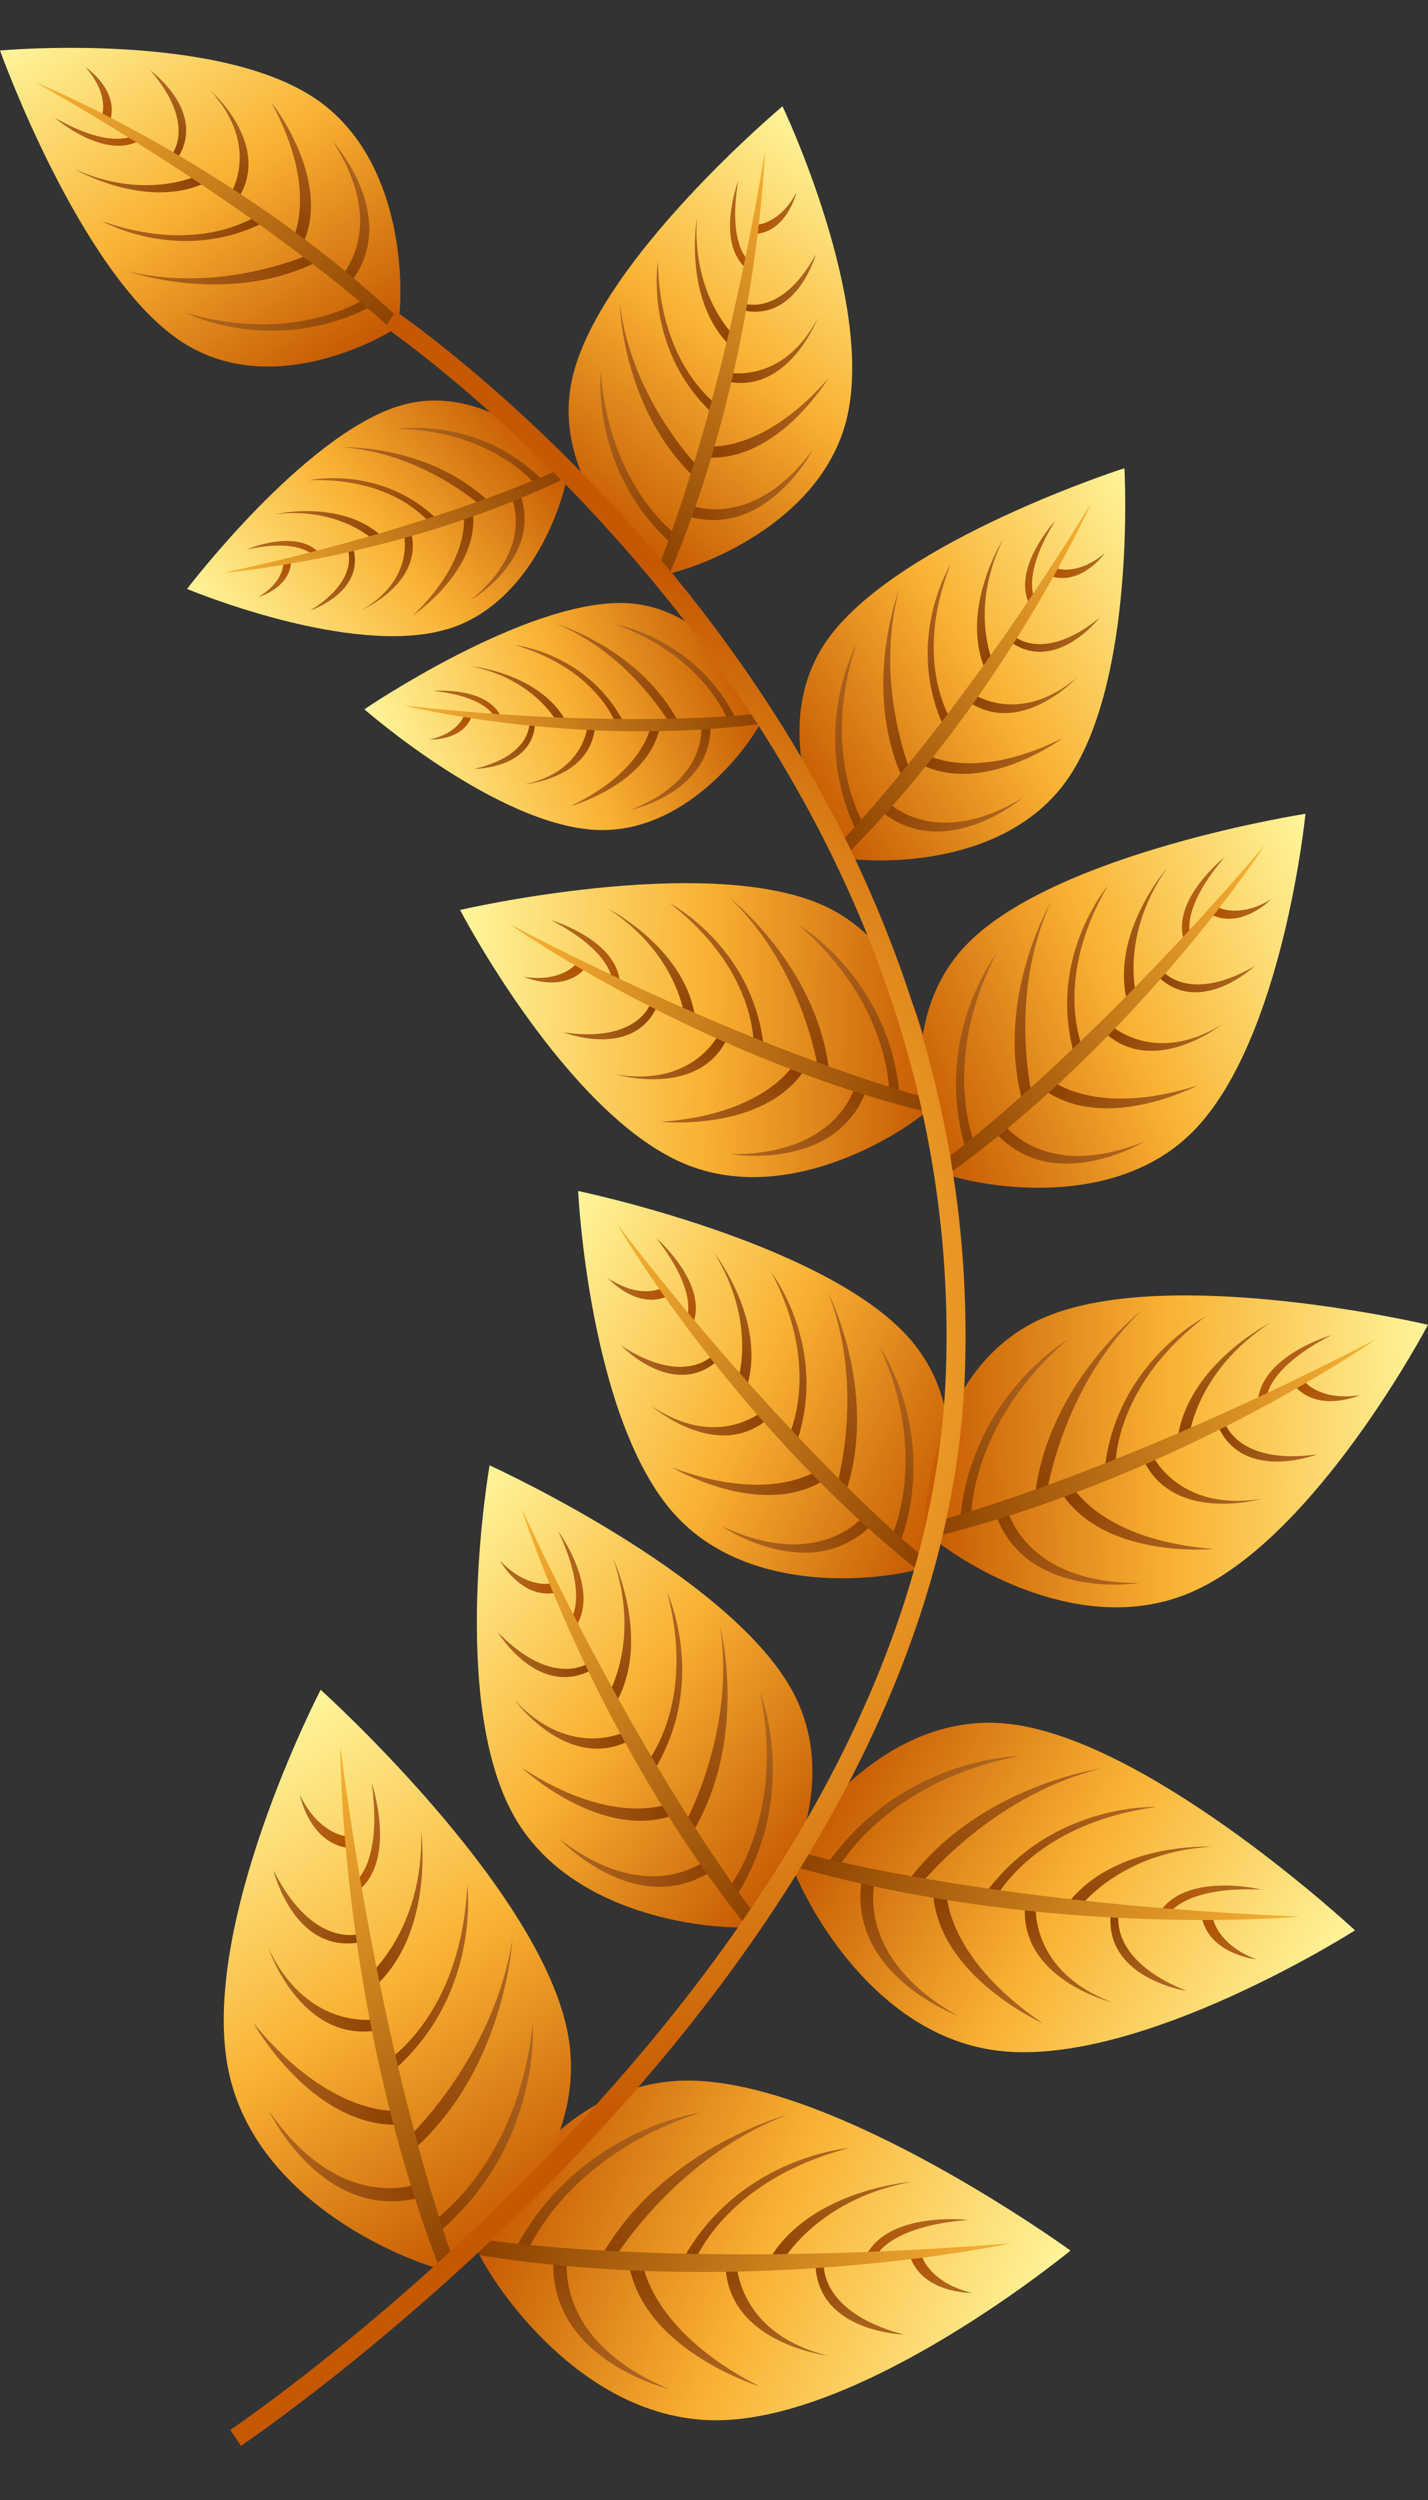 <svg width="20" height="35" viewBox="0 0 20 35" fill="none" xmlns="http://www.w3.org/2000/svg">
<rect x="0" y="0" width="20" height="35" fill="#333333" stroke="none"/>
<path d="M14.993 31.508C14.993 31.508 11.716 29.128 9.631 29.128C7.949 29.128 6.96 30.746 6.692 31.343L6.716 31.571C7.019 32.16 8.246 33.884 10.028 33.884C12.113 33.884 14.995 31.506 14.995 31.506L14.993 31.508Z" fill="url(#paint0_linear_536_9563)"/>
<path d="M7.386 31.523C7.386 31.523 7.915 30.187 9.806 29.578C9.806 29.578 8.069 29.806 7.178 31.555L7.384 31.523H7.386Z" fill="url(#paint1_linear_536_9563)"/>
<path d="M8.546 31.71C8.546 31.71 9.404 30.226 11.025 29.608C11.025 29.608 9.161 30.107 8.345 31.733L8.548 31.71H8.546Z" fill="url(#paint2_linear_536_9563)"/>
<path d="M9.694 31.741C9.694 31.741 10.081 30.547 11.889 30.073C11.889 30.073 10.271 30.2 9.496 31.761L9.695 31.741H9.694Z" fill="url(#paint3_linear_536_9563)"/>
<path d="M10.902 31.751C10.902 31.751 11.367 30.802 12.77 30.545C12.77 30.545 11.227 30.656 10.7 31.771L10.902 31.751Z" fill="url(#paint4_linear_536_9563)"/>
<path d="M12.264 31.596C12.264 31.596 12.433 31.168 13.56 31.079C13.56 31.079 12.413 30.945 12.114 31.611L12.263 31.596H12.264Z" fill="url(#paint5_linear_536_9563)"/>
<path d="M7.951 31.568C7.951 31.568 7.696 32.748 9.375 33.448C9.375 33.448 7.574 33.019 7.762 31.491L7.951 31.568Z" fill="url(#paint6_linear_536_9563)"/>
<path d="M8.996 31.655C8.996 31.655 9.073 32.609 10.632 33.407C10.632 33.407 9.025 32.915 8.81 31.706L8.998 31.653L8.996 31.655Z" fill="url(#paint7_linear_536_9563)"/>
<path d="M10.315 31.68C10.315 31.68 10.324 32.672 11.599 32.98C11.599 32.98 10.146 32.81 10.161 31.653L10.315 31.68Z" fill="url(#paint8_linear_536_9563)"/>
<path d="M11.539 31.65C11.539 31.65 11.426 32.357 12.658 32.684C12.658 32.684 11.372 32.65 11.423 31.609L11.54 31.65H11.539Z" fill="url(#paint9_linear_536_9563)"/>
<path d="M12.918 31.604C12.918 31.604 13.033 31.959 13.611 32.101C13.611 32.101 12.92 32.112 12.743 31.586L12.918 31.602V31.604Z" fill="url(#paint10_linear_536_9563)"/>
<path d="M6.69 31.344C7.665 31.491 10.365 31.715 14.162 31.405C14.162 31.405 10.632 32.173 6.809 31.588C6.786 31.578 6.724 31.578 6.714 31.573L6.69 31.344Z" fill="url(#paint11_linear_536_9563)"/>
<path d="M3.205 29.012C3.578 30.754 5.521 31.592 6.16 31.765L6.387 31.741C6.915 31.352 8.291 30.049 7.94 28.405C7.503 26.364 4.491 23.657 4.491 23.657C4.491 23.657 2.767 26.972 3.205 29.012Z" fill="url(#paint12_linear_536_9563)"/>
<path d="M6.067 31.097C6.067 31.097 7.261 30.301 7.462 28.325C7.462 28.325 7.601 30.071 6.078 31.308L6.067 31.099V31.097Z" fill="url(#paint13_linear_536_9563)"/>
<path d="M5.642 30.004C5.642 30.004 6.913 28.855 7.177 27.14C7.177 27.14 7.08 29.069 5.66 30.206L5.642 30.005V30.004Z" fill="url(#paint14_linear_536_9563)"/>
<path d="M5.371 28.887C5.371 28.887 6.457 28.26 6.544 26.392C6.544 26.392 6.758 28 5.393 29.085L5.371 28.887Z" fill="url(#paint15_linear_536_9563)"/>
<path d="M5.109 27.709C5.109 27.709 5.941 27.055 5.898 25.63C5.898 25.63 6.114 27.163 5.133 27.91L5.111 27.71L5.109 27.709Z" fill="url(#paint16_linear_536_9563)"/>
<path d="M4.975 26.343C4.975 26.343 5.359 26.089 5.207 24.966C5.207 24.966 5.578 26.06 4.991 26.491L4.973 26.343H4.975Z" fill="url(#paint17_linear_536_9563)"/>
<path d="M5.905 30.556C5.905 30.556 4.805 31.051 3.769 29.556C3.769 29.556 4.565 31.226 6.021 30.724L5.907 30.556H5.905Z" fill="url(#paint18_linear_536_9563)"/>
<path d="M5.602 29.551C5.602 29.551 4.653 29.677 3.546 28.318C3.546 28.318 4.365 29.786 5.593 29.747L5.604 29.551H5.602Z" fill="url(#paint19_linear_536_9563)"/>
<path d="M5.302 28.266C5.302 28.266 4.331 28.466 3.762 27.281C3.762 27.281 4.233 28.667 5.359 28.41L5.302 28.266Z" fill="url(#paint20_linear_536_9563)"/>
<path d="M5.075 27.066C5.075 27.066 4.406 27.323 3.831 26.187C3.831 26.187 4.133 27.439 5.138 27.171L5.075 27.066Z" fill="url(#paint21_linear_536_9563)"/>
<path d="M4.831 25.704C4.831 25.704 4.46 25.666 4.2 25.13C4.2 25.13 4.333 25.808 4.885 25.872L4.831 25.704Z" fill="url(#paint22_linear_536_9563)"/>
<path d="M6.16 31.765C6.153 31.757 6.139 31.693 6.126 31.675C4.753 28.058 4.766 24.445 4.766 24.445C5.256 28.224 6.041 30.817 6.387 31.741L6.16 31.765Z" fill="url(#paint23_linear_536_9563)"/>
<path d="M7.201 25.429C7.989 26.815 9.87 27.006 10.464 26.982L10.652 26.899C10.998 26.425 11.82 24.942 11.076 23.635C10.155 22.012 6.857 20.515 6.857 20.515C6.857 20.515 6.28 23.806 7.201 25.428V25.429Z" fill="url(#paint24_linear_536_9563)"/>
<path d="M10.204 26.436C10.204 26.436 11.008 25.438 10.646 23.695C10.646 23.695 11.236 25.147 10.271 26.611L10.204 26.436Z" fill="url(#paint25_linear_536_9563)"/>
<path d="M9.547 25.617C9.547 25.617 10.321 24.295 10.084 22.76C10.084 22.76 10.522 24.431 9.617 25.784L9.547 25.616V25.617Z" fill="url(#paint26_linear_536_9563)"/>
<path d="M9.014 24.739C9.014 24.739 9.772 23.911 9.344 22.294C9.344 22.294 9.96 23.61 9.087 24.903L9.014 24.739Z" fill="url(#paint27_linear_536_9563)"/>
<path d="M8.473 23.805C8.473 23.805 9.005 23.022 8.585 21.817C8.585 21.817 9.182 23.068 8.546 23.967L8.473 23.803V23.805Z" fill="url(#paint28_linear_536_9563)"/>
<path d="M7.991 22.675C7.991 22.675 8.251 22.355 7.819 21.438C7.819 21.438 8.43 22.271 8.046 22.798L7.992 22.675H7.991Z" fill="url(#paint29_linear_536_9563)"/>
<path d="M9.919 26.018C9.919 26.018 9.113 26.735 7.829 25.74C7.829 25.74 8.958 26.951 10.063 26.13L9.921 26.018H9.919Z" fill="url(#paint30_linear_536_9563)"/>
<path d="M9.391 25.243C9.391 25.243 8.615 25.606 7.306 24.746C7.306 24.746 8.399 25.777 9.435 25.413L9.391 25.243Z" fill="url(#paint31_linear_536_9563)"/>
<path d="M8.788 24.23C8.788 24.23 8.012 24.66 7.209 23.803C7.209 23.803 7.982 24.859 8.875 24.336L8.788 24.228V24.23Z" fill="url(#paint32_linear_536_9563)"/>
<path d="M8.27 23.266C8.27 23.266 7.77 23.666 6.972 22.852C6.972 22.852 7.567 23.836 8.355 23.339L8.272 23.266H8.27Z" fill="url(#paint33_linear_536_9563)"/>
<path d="M7.697 22.17C7.697 22.17 7.37 22.237 7.004 21.85C7.004 21.85 7.299 22.394 7.787 22.298L7.695 22.169L7.697 22.17Z" fill="url(#paint34_linear_536_9563)"/>
<path d="M10.464 26.982C10.456 26.976 10.428 26.927 10.41 26.914C8.265 24.197 7.303 21.115 7.303 21.115C8.739 24.205 10.104 26.206 10.65 26.901L10.462 26.984L10.464 26.982Z" fill="url(#paint35_linear_536_9563)"/>
<path d="M9.456 21.208C10.486 22.34 12.292 22.123 12.841 21.976L13.002 21.858C13.225 21.342 13.685 19.777 12.711 18.709C11.504 17.381 8.097 16.674 8.097 16.674C8.097 16.674 8.249 19.881 9.455 21.208H9.456Z" fill="url(#paint36_linear_536_9563)"/>
<path d="M12.483 21.52C12.483 21.52 13.028 20.411 12.322 18.855C12.322 18.855 13.18 20.093 12.583 21.67L12.483 21.52Z" fill="url(#paint37_linear_536_9563)"/>
<path d="M11.696 20.889C11.696 20.889 12.142 19.485 11.598 18.097C11.598 18.097 12.359 19.571 11.797 21.031L11.696 20.889Z" fill="url(#paint38_linear_536_9563)"/>
<path d="M11.011 20.178C11.011 20.178 11.547 19.242 10.805 17.816C10.805 17.816 11.658 18.92 11.114 20.315L11.011 20.177V20.178Z" fill="url(#paint39_linear_536_9563)"/>
<path d="M10.308 19.415C10.308 19.415 10.643 18.57 9.996 17.529C9.996 17.529 10.818 18.575 10.411 19.554L10.308 19.415Z" fill="url(#paint40_linear_536_9563)"/>
<path d="M9.617 18.459C9.617 18.459 9.792 18.106 9.195 17.336C9.195 17.336 9.945 17.988 9.695 18.562L9.619 18.459H9.617Z" fill="url(#paint41_linear_536_9563)"/>
<path d="M12.129 21.186C12.129 21.186 11.524 22.03 10.11 21.368C10.11 21.368 11.424 22.265 12.289 21.263L12.13 21.188L12.129 21.186Z" fill="url(#paint42_linear_536_9563)"/>
<path d="M11.47 20.57C11.47 20.57 10.819 21.073 9.411 20.544C9.411 20.544 10.653 21.281 11.547 20.719L11.47 20.569V20.57Z" fill="url(#paint43_linear_536_9563)"/>
<path d="M10.69 19.747C10.69 19.747 10.055 20.314 9.121 19.681C9.121 19.681 10.069 20.506 10.795 19.83L10.69 19.748V19.747Z" fill="url(#paint44_linear_536_9563)"/>
<path d="M10.004 18.952C10.004 18.952 9.618 19.433 8.7 18.839C8.7 18.839 9.466 19.637 10.099 19.004L10.006 18.952H10.004Z" fill="url(#paint45_linear_536_9563)"/>
<path d="M9.234 18.047C9.234 18.047 8.943 18.179 8.517 17.895C8.517 17.895 8.909 18.339 9.347 18.149L9.234 18.047Z" fill="url(#paint46_linear_536_9563)"/>
<path d="M12.842 21.974C12.833 21.971 12.796 21.93 12.778 21.922C10.195 19.828 8.643 17.138 8.643 17.138C10.64 19.734 12.343 21.322 13.002 21.857L12.842 21.974Z" fill="url(#paint47_linear_536_9563)"/>
<path d="M9.576 16.288C10.985 16.884 12.534 15.931 12.972 15.567L13.067 15.394C13.054 14.83 12.813 13.218 11.483 12.655C9.832 11.955 6.443 12.739 6.443 12.739C6.443 12.739 7.925 15.588 9.576 16.288Z" fill="url(#paint48_linear_536_9563)"/>
<path d="M12.454 15.304C12.454 15.304 12.483 14.07 11.19 12.952C11.19 12.952 12.488 13.715 12.606 15.397L12.452 15.304H12.454Z" fill="url(#paint49_linear_536_9563)"/>
<path d="M11.475 15.062C11.475 15.062 11.294 13.599 10.218 12.568C10.218 12.568 11.527 13.588 11.627 15.149L11.475 15.062Z" fill="url(#paint50_linear_536_9563)"/>
<path d="M10.555 14.702C10.555 14.702 10.65 13.627 9.38 12.645C9.38 12.645 10.617 13.289 10.707 14.782L10.555 14.702Z" fill="url(#paint51_linear_536_9563)"/>
<path d="M9.597 14.306C9.597 14.306 9.546 13.399 8.522 12.725C8.522 12.725 9.707 13.33 9.748 14.389L9.597 14.306Z" fill="url(#paint52_linear_536_9563)"/>
<path d="M8.571 13.725C8.571 13.725 8.58 13.33 7.718 12.882C7.718 12.882 8.67 13.16 8.683 13.787L8.571 13.725Z" fill="url(#paint53_linear_536_9563)"/>
<path d="M11.993 15.148C11.993 15.148 11.799 16.167 10.235 16.159C10.235 16.159 11.804 16.423 12.17 15.152L11.993 15.148Z" fill="url(#paint54_linear_536_9563)"/>
<path d="M11.139 14.868C11.139 14.868 10.758 15.598 9.257 15.706C9.257 15.706 10.694 15.853 11.271 14.972L11.14 14.868H11.139Z" fill="url(#paint55_linear_536_9563)"/>
<path d="M10.084 14.446C10.084 14.446 9.744 15.227 8.631 15.043C8.631 15.043 9.839 15.396 10.213 14.475L10.084 14.444V14.446Z" fill="url(#paint56_linear_536_9563)"/>
<path d="M9.126 14.011C9.126 14.011 8.978 14.609 7.894 14.454C7.894 14.454 8.924 14.857 9.233 14.017L9.126 14.009V14.011Z" fill="url(#paint57_linear_536_9563)"/>
<path d="M8.05 13.513C8.05 13.513 7.84 13.755 7.334 13.675C7.334 13.675 7.876 13.915 8.193 13.559L8.05 13.513Z" fill="url(#paint58_linear_536_9563)"/>
<path d="M12.971 15.567C12.961 15.567 12.91 15.546 12.889 15.546C9.666 14.727 7.131 12.934 7.131 12.934C10.032 14.454 12.243 15.183 13.066 15.394L12.971 15.567Z" fill="url(#paint59_linear_536_9563)"/>
<path d="M8.383 11.62C9.576 11.655 10.431 10.525 10.645 10.136L10.664 9.984C10.496 9.577 9.868 8.476 8.741 8.443C7.345 8.402 5.103 9.93 5.103 9.93C5.103 9.93 6.985 11.58 8.383 11.62Z" fill="url(#paint60_linear_536_9563)"/>
<path d="M10.197 10.091C10.197 10.091 9.87 9.185 8.615 8.741C8.615 8.741 9.772 8.929 10.334 10.115L10.195 10.091H10.197Z" fill="url(#paint61_linear_536_9563)"/>
<path d="M9.417 10.192C9.417 10.192 8.871 9.182 7.798 8.736C7.798 8.736 9.038 9.107 9.553 10.212L9.419 10.192H9.417Z" fill="url(#paint62_linear_536_9563)"/>
<path d="M8.648 10.19C8.648 10.19 8.412 9.383 7.211 9.03C7.211 9.03 8.293 9.147 8.782 10.208L8.648 10.192V10.19Z" fill="url(#paint63_linear_536_9563)"/>
<path d="M7.839 10.174C7.839 10.174 7.546 9.528 6.611 9.329C6.611 9.329 7.642 9.432 7.973 10.19L7.839 10.174Z" fill="url(#paint64_linear_536_9563)"/>
<path d="M6.928 10.043C6.928 10.043 6.825 9.754 6.07 9.672C6.07 9.672 6.842 9.605 7.028 10.055L6.928 10.042V10.043Z" fill="url(#paint65_linear_536_9563)"/>
<path d="M9.818 10.108C9.818 10.108 9.965 10.903 8.827 11.339C8.827 11.339 10.041 11.087 9.947 10.061L9.818 10.11V10.108Z" fill="url(#paint66_linear_536_9563)"/>
<path d="M9.117 10.146C9.117 10.146 9.046 10.784 7.987 11.287C7.987 11.287 9.073 10.989 9.241 10.184L9.117 10.145V10.146Z" fill="url(#paint67_linear_536_9563)"/>
<path d="M8.232 10.136C8.232 10.136 8.206 10.8 7.345 10.981C7.345 10.981 8.322 10.896 8.334 10.122L8.231 10.135L8.232 10.136Z" fill="url(#paint68_linear_536_9563)"/>
<path d="M7.415 10.094C7.415 10.094 7.476 10.569 6.645 10.764C6.645 10.764 7.508 10.767 7.495 10.069L7.417 10.094H7.415Z" fill="url(#paint69_linear_536_9563)"/>
<path d="M6.49 10.035C6.49 10.035 6.406 10.27 6.016 10.354C6.016 10.354 6.478 10.377 6.608 10.027L6.49 10.035Z" fill="url(#paint70_linear_536_9563)"/>
<path d="M10.645 10.136C10.645 10.136 10.596 10.138 10.581 10.144C8.01 10.461 5.661 9.878 5.661 9.878C8.2 10.161 10.011 10.064 10.666 9.986L10.646 10.138L10.645 10.136Z" fill="url(#paint71_linear_536_9563)"/>
<path d="M6.265 8.809C7.407 8.464 7.86 7.12 7.94 6.684L7.91 6.532C7.623 6.2 6.675 5.355 5.598 5.681C4.259 6.086 2.62 8.245 2.62 8.245C2.62 8.245 4.928 9.213 6.266 8.807L6.265 8.809Z" fill="url(#paint72_linear_536_9563)"/>
<path d="M7.498 6.782C7.498 6.782 6.9 6.029 5.57 6.004C5.57 6.004 6.729 5.815 7.637 6.763L7.498 6.782Z" fill="url(#paint73_linear_536_9563)"/>
<path d="M6.791 7.127C6.791 7.127 5.954 6.343 4.795 6.261C4.795 6.261 6.088 6.219 6.926 7.104L6.791 7.129V7.127Z" fill="url(#paint74_linear_536_9563)"/>
<path d="M6.06 7.37C6.06 7.37 5.582 6.679 4.331 6.723C4.331 6.723 5.394 6.491 6.194 7.343L6.062 7.369L6.06 7.37Z" fill="url(#paint75_linear_536_9563)"/>
<path d="M5.287 7.609C5.287 7.609 4.805 7.091 3.857 7.197C3.857 7.197 4.869 6.969 5.421 7.583L5.287 7.609Z" fill="url(#paint76_linear_536_9563)"/>
<path d="M4.383 7.774C4.383 7.774 4.192 7.532 3.452 7.694C3.452 7.694 4.163 7.385 4.483 7.755L4.383 7.774Z" fill="url(#paint77_linear_536_9563)"/>
<path d="M7.144 6.921C7.144 6.921 7.534 7.629 6.594 8.402C6.594 8.402 7.667 7.778 7.252 6.834L7.145 6.921H7.144Z" fill="url(#paint78_linear_536_9563)"/>
<path d="M6.492 7.178C6.492 7.178 6.629 7.805 5.782 8.618C5.782 8.618 6.717 7.99 6.622 7.173L6.492 7.176V7.178Z" fill="url(#paint79_linear_536_9563)"/>
<path d="M5.65 7.451C5.65 7.451 5.836 8.088 5.078 8.533C5.078 8.533 5.977 8.142 5.743 7.403L5.65 7.449V7.451Z" fill="url(#paint80_linear_536_9563)"/>
<path d="M4.861 7.668C4.861 7.668 5.07 8.1 4.344 8.547C4.344 8.547 5.163 8.276 4.929 7.619L4.862 7.668H4.861Z" fill="url(#paint81_linear_536_9563)"/>
<path d="M3.967 7.906C3.967 7.906 3.962 8.156 3.618 8.359C3.618 8.359 4.065 8.233 4.076 7.862L3.968 7.908L3.967 7.906Z" fill="url(#paint82_linear_536_9563)"/>
<path d="M7.94 6.684C7.94 6.684 7.894 6.702 7.881 6.712C5.542 7.828 3.13 8.019 3.13 8.019C5.625 7.483 7.314 6.816 7.91 6.534L7.94 6.686V6.684Z" fill="url(#paint83_linear_536_9563)"/>
<path d="M18.979 27.026C18.979 27.026 16.139 24.38 14.153 24.137C12.553 23.94 11.423 25.364 11.097 25.902L11.093 26.122C11.314 26.717 12.278 28.502 13.976 28.71C15.96 28.953 18.979 27.024 18.979 27.024V27.026Z" fill="url(#paint84_linear_536_9563)"/>
<path d="M11.739 26.155C11.739 26.155 12.397 24.945 14.268 24.586C14.268 24.586 12.59 24.602 11.539 26.162L11.74 26.157L11.739 26.155Z" fill="url(#paint85_linear_536_9563)"/>
<path d="M12.82 26.469C12.82 26.469 13.81 25.157 15.425 24.758C15.425 24.758 13.593 25.014 12.626 26.467H12.82V26.469Z" fill="url(#paint86_linear_536_9563)"/>
<path d="M13.909 26.632C13.909 26.632 14.415 25.54 16.192 25.298C16.192 25.298 14.638 25.231 13.717 26.627L13.91 26.632H13.909Z" fill="url(#paint87_linear_536_9563)"/>
<path d="M15.056 26.783C15.056 26.783 15.61 25.933 16.975 25.853C16.975 25.853 15.492 25.778 14.863 26.778L15.056 26.783Z" fill="url(#paint88_linear_536_9563)"/>
<path d="M16.374 26.794C16.374 26.794 16.583 26.407 17.668 26.454C17.668 26.454 16.591 26.193 16.23 26.791L16.374 26.794Z" fill="url(#paint89_linear_536_9563)"/>
<path d="M12.271 26.263C12.271 26.263 11.892 27.356 13.409 28.218C13.409 28.218 11.745 27.6 12.1 26.166L12.271 26.261V26.263Z" fill="url(#paint90_linear_536_9563)"/>
<path d="M13.255 26.467C13.255 26.467 13.216 27.386 14.607 28.327C14.607 28.327 13.134 27.67 13.069 26.495L13.255 26.467Z" fill="url(#paint91_linear_536_9563)"/>
<path d="M14.507 26.645C14.507 26.645 14.399 27.592 15.579 28.033C15.579 28.033 14.216 27.701 14.365 26.605L14.507 26.647V26.645Z" fill="url(#paint92_linear_536_9563)"/>
<path d="M15.674 26.76C15.674 26.76 15.484 27.42 16.619 27.873C16.619 27.873 15.398 27.69 15.568 26.707L15.674 26.76Z" fill="url(#paint93_linear_536_9563)"/>
<path d="M16.994 26.877C16.994 26.877 17.061 27.229 17.597 27.431C17.597 27.431 16.937 27.363 16.831 26.841L16.994 26.879V26.877Z" fill="url(#paint94_linear_536_9563)"/>
<path d="M11.096 25.903C12.006 26.157 14.551 26.685 18.202 26.832C18.202 26.832 14.754 27.15 11.181 26.148C11.161 26.137 11.101 26.129 11.091 26.124L11.094 25.903H11.096Z" fill="url(#paint95_linear_536_9563)"/>
<path d="M20 18.547C20 18.547 16.403 17.7 14.644 18.437C13.229 19.03 12.967 20.742 12.953 21.34L13.052 21.523C13.517 21.912 15.157 22.932 16.658 22.302C18.413 21.567 20 18.547 20 18.547Z" fill="url(#paint96_linear_536_9563)"/>
<path d="M13.601 21.245C13.601 21.245 13.577 19.934 14.953 18.754C14.953 18.754 13.572 19.56 13.44 21.345L13.601 21.245Z" fill="url(#paint97_linear_536_9563)"/>
<path d="M14.644 20.992C14.644 20.992 14.843 19.439 15.989 18.347C15.989 18.347 14.595 19.426 14.482 21.085L14.644 20.993V20.992Z" fill="url(#paint98_linear_536_9563)"/>
<path d="M15.622 20.614C15.622 20.614 15.525 19.472 16.879 18.434C16.879 18.434 15.561 19.112 15.46 20.701L15.622 20.614Z" fill="url(#paint99_linear_536_9563)"/>
<path d="M16.641 20.196C16.641 20.196 16.698 19.232 17.789 18.52C17.789 18.52 16.529 19.158 16.48 20.282L16.641 20.196Z" fill="url(#paint100_linear_536_9563)"/>
<path d="M17.737 19.584C17.737 19.584 17.727 19.164 18.647 18.692C18.647 18.692 17.634 18.984 17.616 19.65L17.737 19.584Z" fill="url(#paint101_linear_536_9563)"/>
<path d="M14.094 21.083C14.094 21.083 14.296 22.167 15.957 22.162C15.957 22.162 14.288 22.436 13.905 21.085H14.094V21.083Z" fill="url(#paint102_linear_536_9563)"/>
<path d="M15.004 20.788C15.004 20.788 15.404 21.566 16.999 21.685C16.999 21.685 15.473 21.837 14.863 20.897L15.004 20.788Z" fill="url(#paint103_linear_536_9563)"/>
<path d="M16.123 20.343C16.123 20.343 16.483 21.175 17.665 20.984C17.665 20.984 16.382 21.353 15.986 20.374L16.125 20.341L16.123 20.343Z" fill="url(#paint104_linear_536_9563)"/>
<path d="M17.141 19.885C17.141 19.885 17.297 20.523 18.449 20.361C18.449 20.361 17.354 20.786 17.029 19.893L17.141 19.885Z" fill="url(#paint105_linear_536_9563)"/>
<path d="M18.289 19.359C18.289 19.359 18.511 19.617 19.047 19.532C19.047 19.532 18.47 19.787 18.135 19.406L18.289 19.359Z" fill="url(#paint106_linear_536_9563)"/>
<path d="M12.953 21.34C13.825 21.121 16.177 20.354 19.265 18.752C19.265 18.752 16.563 20.645 13.137 21.502C13.116 21.502 13.062 21.523 13.052 21.523L12.953 21.34Z" fill="url(#paint107_linear_536_9563)"/>
<path d="M18.284 11.393C18.284 11.393 14.844 11.926 13.57 13.191C12.544 14.209 12.922 15.796 13.119 16.324L13.271 16.448C13.814 16.625 15.607 16.934 16.694 15.855C17.967 14.592 18.284 11.393 18.284 11.393Z" fill="url(#paint108_linear_536_9563)"/>
<path d="M13.652 16.012C13.652 16.012 13.165 14.876 13.951 13.357C13.951 13.357 13.031 14.549 13.546 16.155L13.652 16.012Z" fill="url(#paint109_linear_536_9563)"/>
<path d="M14.473 15.424C14.473 15.424 14.098 13.998 14.713 12.639C14.713 12.639 13.876 14.074 14.363 15.561L14.473 15.424Z" fill="url(#paint110_linear_536_9563)"/>
<path d="M15.193 14.747C15.193 14.747 14.705 13.783 15.518 12.398C15.518 12.398 14.61 13.457 15.082 14.879L15.193 14.747Z" fill="url(#paint111_linear_536_9563)"/>
<path d="M15.935 14.021C15.935 14.021 15.645 13.158 16.346 12.151C16.346 12.151 15.47 13.155 15.826 14.153L15.935 14.02V14.021Z" fill="url(#paint112_linear_536_9563)"/>
<path d="M16.674 13.1C16.674 13.1 16.517 12.738 17.153 11.999C17.153 11.999 16.372 12.612 16.593 13.199L16.674 13.1Z" fill="url(#paint113_linear_536_9563)"/>
<path d="M14.025 15.696C14.025 15.696 14.586 16.569 16.034 15.979C16.034 15.979 14.674 16.809 13.862 15.763L14.023 15.696H14.025Z" fill="url(#paint114_linear_536_9563)"/>
<path d="M14.714 15.116C14.714 15.116 15.34 15.654 16.774 15.196C16.774 15.196 15.494 15.87 14.631 15.263L14.714 15.116Z" fill="url(#paint115_linear_536_9563)"/>
<path d="M15.535 14.334C15.535 14.334 16.143 14.933 17.106 14.348C17.106 14.348 16.117 15.124 15.425 14.41L15.535 14.334Z" fill="url(#paint116_linear_536_9563)"/>
<path d="M16.262 13.573C16.262 13.573 16.624 14.073 17.572 13.526C17.572 13.526 16.766 14.284 16.166 13.619L16.261 13.573H16.262Z" fill="url(#paint117_linear_536_9563)"/>
<path d="M17.078 12.709C17.078 12.709 17.364 12.856 17.802 12.591C17.802 12.591 17.387 13.017 16.96 12.803L17.078 12.709Z" fill="url(#paint118_linear_536_9563)"/>
<path d="M13.119 16.324C13.803 15.822 15.587 14.323 17.715 11.831C17.715 11.831 16.027 14.44 13.338 16.399C13.319 16.407 13.28 16.445 13.271 16.448L13.119 16.324Z" fill="url(#paint119_linear_536_9563)"/>
<path d="M15.748 6.555C15.748 6.555 12.613 7.559 11.609 8.927C10.8 10.03 11.387 11.455 11.65 11.918L11.812 12.011C12.343 12.096 14.064 12.12 14.919 10.954C15.921 9.585 15.748 6.554 15.748 6.554V6.555Z" fill="url(#paint120_linear_536_9563)"/>
<path d="M12.103 11.549C12.103 11.549 11.482 10.56 11.991 9.028C11.991 9.028 11.307 10.277 12.024 11.7L12.103 11.55V11.549Z" fill="url(#paint121_linear_536_9563)"/>
<path d="M12.783 10.88C12.783 10.88 12.222 9.603 12.596 8.244C12.596 8.244 12.026 9.706 12.701 11.022L12.783 10.878V10.88Z" fill="url(#paint122_linear_536_9563)"/>
<path d="M13.355 10.141C13.355 10.141 12.757 9.312 13.314 7.9C13.314 7.9 12.619 9.023 13.271 10.282L13.355 10.141Z" fill="url(#paint123_linear_536_9563)"/>
<path d="M13.941 9.355C13.941 9.355 13.541 8.594 14.048 7.551C14.048 7.551 13.377 8.616 13.856 9.496L13.94 9.355H13.941Z" fill="url(#paint124_linear_536_9563)"/>
<path d="M14.495 8.386C14.495 8.386 14.294 8.07 14.781 7.288C14.781 7.288 14.142 7.976 14.433 8.491L14.495 8.386Z" fill="url(#paint125_linear_536_9563)"/>
<path d="M12.403 11.2C12.403 11.2 13.056 11.934 14.321 11.171C14.321 11.171 13.173 12.145 12.261 11.289L12.403 11.2Z" fill="url(#paint126_linear_536_9563)"/>
<path d="M12.961 10.556C12.961 10.556 13.624 10.967 14.894 10.328C14.894 10.328 13.799 11.143 12.904 10.705L12.961 10.556Z" fill="url(#paint127_linear_536_9563)"/>
<path d="M13.611 9.705C13.611 9.705 14.265 10.175 15.082 9.487C15.082 9.487 14.272 10.358 13.521 9.793L13.611 9.705Z" fill="url(#paint128_linear_536_9563)"/>
<path d="M14.18 8.888C14.18 8.888 14.59 9.303 15.396 8.652C15.396 8.652 14.755 9.479 14.098 8.947L14.18 8.889V8.888Z" fill="url(#paint129_linear_536_9563)"/>
<path d="M14.814 7.961C14.814 7.961 15.102 8.057 15.473 7.745C15.473 7.745 15.149 8.204 14.718 8.067L14.813 7.959L14.814 7.961Z" fill="url(#paint130_linear_536_9563)"/>
<path d="M11.65 11.919C12.214 11.351 13.659 9.688 15.28 7.049C15.28 7.049 14.087 9.731 11.866 11.957C11.848 11.968 11.817 12.009 11.81 12.012L11.648 11.919H11.65Z" fill="url(#paint131_linear_536_9563)"/>
<path d="M10.959 1.488C10.959 1.488 8.437 3.603 8.026 5.249C7.695 6.575 8.775 7.675 9.193 8.003L9.38 8.029C9.903 7.907 11.504 7.279 11.856 5.874C12.266 4.228 10.959 1.487 10.959 1.487V1.488Z" fill="url(#paint132_linear_536_9563)"/>
<path d="M9.473 7.49C9.473 7.49 8.525 6.81 8.415 5.198C8.415 5.198 8.253 6.614 9.458 7.66L9.473 7.49Z" fill="url(#paint133_linear_536_9563)"/>
<path d="M9.849 6.612C9.849 6.612 8.847 5.643 8.68 4.242C8.68 4.242 8.706 5.811 9.828 6.775L9.849 6.612Z" fill="url(#paint134_linear_536_9563)"/>
<path d="M10.101 5.713C10.101 5.713 9.234 5.172 9.215 3.654C9.215 3.654 8.996 4.955 10.075 5.873L10.099 5.713H10.101Z" fill="url(#paint135_linear_536_9563)"/>
<path d="M10.344 4.764C10.344 4.764 9.687 4.21 9.76 3.053C9.76 3.053 9.543 4.292 10.319 4.926L10.344 4.764Z" fill="url(#paint136_linear_536_9563)"/>
<path d="M10.491 3.656C10.491 3.656 10.187 3.44 10.339 2.531C10.339 2.531 10.007 3.411 10.473 3.777L10.491 3.656Z" fill="url(#paint137_linear_536_9563)"/>
<path d="M9.618 7.054C9.618 7.054 10.499 7.485 11.382 6.3C11.382 6.3 10.687 7.636 9.52 7.189L9.618 7.055V7.054Z" fill="url(#paint138_linear_536_9563)"/>
<path d="M9.893 6.246C9.893 6.246 10.661 6.373 11.598 5.301C11.598 5.301 10.893 6.471 9.896 6.404L9.893 6.246Z" fill="url(#paint139_linear_536_9563)"/>
<path d="M10.174 5.212C10.174 5.212 10.957 5.4 11.452 4.455C11.452 4.455 11.031 5.566 10.123 5.328L10.174 5.212Z" fill="url(#paint140_linear_536_9563)"/>
<path d="M10.39 4.241C10.39 4.241 10.928 4.47 11.426 3.562C11.426 3.562 11.145 4.569 10.336 4.326L10.39 4.242V4.241Z" fill="url(#paint141_linear_536_9563)"/>
<path d="M10.625 3.142C10.625 3.142 10.927 3.123 11.155 2.693C11.155 2.693 11.029 3.24 10.578 3.276L10.625 3.142Z" fill="url(#paint142_linear_536_9563)"/>
<path d="M9.193 8.005C9.502 7.264 10.21 5.179 10.713 2.123C10.713 2.123 10.623 5.058 9.409 7.959C9.398 7.975 9.385 8.024 9.38 8.033L9.193 8.006V8.005Z" fill="url(#paint143_linear_536_9563)"/>
<path d="M0 0.707C0 0.707 1.108 3.806 2.51 4.762C3.64 5.534 5.044 4.901 5.5 4.622L5.588 4.458C5.655 3.924 5.622 2.204 4.426 1.387C3.024 0.43 0 0.707 0 0.707Z" fill="url(#paint144_linear_536_9563)"/>
<path d="M5.112 4.182C5.112 4.182 4.146 4.836 2.595 4.378C2.595 4.378 3.867 5.021 5.266 4.254L5.112 4.181V4.182Z" fill="url(#paint145_linear_536_9563)"/>
<path d="M4.419 3.525C4.419 3.525 3.164 4.128 1.791 3.799C1.791 3.799 3.272 4.321 4.565 3.602L4.417 3.525H4.419Z" fill="url(#paint146_linear_536_9563)"/>
<path d="M3.664 2.978C3.664 2.978 2.857 3.604 1.425 3.094C1.425 3.094 2.571 3.749 3.807 3.056L3.664 2.978Z" fill="url(#paint147_linear_536_9563)"/>
<path d="M2.858 2.417C2.858 2.417 2.11 2.842 1.051 2.371C1.051 2.371 2.138 3.004 3.002 2.495L2.858 2.417Z" fill="url(#paint148_linear_536_9563)"/>
<path d="M1.872 1.895C1.872 1.895 1.563 2.106 0.765 1.647C0.765 1.647 1.474 2.263 1.979 1.954L1.873 1.895H1.872Z" fill="url(#paint149_linear_536_9563)"/>
<path d="M4.754 3.893C4.754 3.893 5.465 3.216 4.66 1.978C4.66 1.978 5.673 3.092 4.848 4.032L4.754 3.893Z" fill="url(#paint150_linear_536_9563)"/>
<path d="M4.093 3.357C4.093 3.357 4.48 2.682 3.799 1.432C3.799 1.432 4.652 2.499 4.245 3.409L4.093 3.359V3.357Z" fill="url(#paint151_linear_536_9563)"/>
<path d="M3.218 2.734C3.218 2.734 3.668 2.064 2.95 1.271C2.95 1.271 3.847 2.051 3.308 2.821L3.217 2.733L3.218 2.734Z" fill="url(#paint152_linear_536_9563)"/>
<path d="M2.385 2.195C2.385 2.195 2.783 1.771 2.107 0.987C2.107 0.987 2.953 1.6 2.445 2.275L2.385 2.195Z" fill="url(#paint153_linear_536_9563)"/>
<path d="M1.435 1.591C1.435 1.591 1.52 1.3 1.197 0.941C1.197 0.941 1.667 1.25 1.545 1.683L1.435 1.591Z" fill="url(#paint154_linear_536_9563)"/>
<path d="M5.498 4.622C4.911 4.076 3.2 2.688 0.508 1.157C0.508 1.157 3.229 2.26 5.529 4.404C5.54 4.421 5.581 4.45 5.586 4.458L5.498 4.622Z" fill="url(#paint155_linear_536_9563)"/>
<path d="M3.375 34.242L3.225 34.019C3.323 33.954 12.972 27.413 13.249 19.187C13.551 10.2 5.474 4.635 5.392 4.581L5.542 4.358C5.564 4.371 7.638 5.788 9.645 8.31C11.498 10.641 13.675 14.421 13.515 19.197C13.368 23.572 10.616 27.433 8.332 29.899C5.864 32.566 3.398 34.225 3.374 34.242H3.375Z" fill="url(#paint156_radial_536_9563)"/>
<defs>
<linearGradient id="paint0_linear_536_9563" x1="7.012" y1="30.534" x2="14.257" y2="33.386" gradientUnits="userSpaceOnUse">
<stop stop-color="#C55902"/>
<stop offset="0.49" stop-color="#F9B233"/>
<stop offset="1" stop-color="#FFF59B"/>
</linearGradient>
<linearGradient id="paint1_linear_536_9563" x1="7.711" y1="31.869" x2="9.225" y2="29.249" gradientUnits="userSpaceOnUse">
<stop stop-color="#8B4000"/>
<stop offset="1" stop-color="#B06823"/>
</linearGradient>
<linearGradient id="paint2_linear_536_9563" x1="8.864" y1="32.041" x2="10.455" y2="29.287" gradientUnits="userSpaceOnUse">
<stop stop-color="#8B4000"/>
<stop offset="1" stop-color="#B06823"/>
</linearGradient>
<linearGradient id="paint3_linear_536_9563" x1="10.001" y1="32.06" x2="11.331" y2="29.757" gradientUnits="userSpaceOnUse">
<stop stop-color="#8B4000"/>
<stop offset="1" stop-color="#B06823"/>
</linearGradient>
<linearGradient id="paint4_linear_536_9563" x1="11.186" y1="32.057" x2="12.234" y2="30.243" gradientUnits="userSpaceOnUse">
<stop stop-color="#8B4000"/>
<stop offset="1" stop-color="#B06823"/>
</linearGradient>
<linearGradient id="paint5_linear_536_9563" x1="12.518" y1="31.851" x2="13.11" y2="30.827" gradientUnits="userSpaceOnUse">
<stop stop-color="#B25101"/>
<stop offset="1" stop-color="#B06823"/>
</linearGradient>
<linearGradient id="paint6_linear_536_9563" x1="8.191" y1="31.356" x2="8.761" y2="33.579" gradientUnits="userSpaceOnUse">
<stop stop-color="#8B4000"/>
<stop offset="1" stop-color="#B06823"/>
</linearGradient>
<linearGradient id="paint7_linear_536_9563" x1="9.419" y1="31.521" x2="9.942" y2="33.558" gradientUnits="userSpaceOnUse">
<stop stop-color="#8B4000"/>
<stop offset="1" stop-color="#B06823"/>
</linearGradient>
<linearGradient id="paint8_linear_536_9563" x1="10.62" y1="31.511" x2="11.028" y2="33.102" gradientUnits="userSpaceOnUse">
<stop stop-color="#8B4000"/>
<stop offset="1" stop-color="#B06823"/>
</linearGradient>
<linearGradient id="paint9_linear_536_9563" x1="11.812" y1="31.484" x2="12.147" y2="32.79" gradientUnits="userSpaceOnUse">
<stop stop-color="#8B4000"/>
<stop offset="1" stop-color="#B06823"/>
</linearGradient>
<linearGradient id="paint10_linear_536_9563" x1="13.054" y1="31.483" x2="13.231" y2="32.173" gradientUnits="userSpaceOnUse">
<stop stop-color="#B25101"/>
<stop offset="1" stop-color="#B06823"/>
</linearGradient>
<linearGradient id="paint11_linear_536_9563" x1="7.084" y1="30.351" x2="13.576" y2="32.907" gradientUnits="userSpaceOnUse">
<stop stop-color="#8B4000"/>
<stop offset="1" stop-color="#F9B233"/>
</linearGradient>
<linearGradient id="paint12_linear_536_9563" x1="6.796" y1="31.513" x2="2.492" y2="25.028" gradientUnits="userSpaceOnUse">
<stop stop-color="#C55902"/>
<stop offset="0.49" stop-color="#F9B233"/>
<stop offset="1" stop-color="#FFF59B"/>
</linearGradient>
<linearGradient id="paint13_linear_536_9563" x1="5.628" y1="30.826" x2="7.873" y2="28.798" gradientUnits="userSpaceOnUse">
<stop stop-color="#8B4000"/>
<stop offset="1" stop-color="#B06823"/>
</linearGradient>
<linearGradient id="paint14_linear_536_9563" x1="5.219" y1="29.733" x2="7.579" y2="27.601" gradientUnits="userSpaceOnUse">
<stop stop-color="#8B4000"/>
<stop offset="1" stop-color="#B06823"/>
</linearGradient>
<linearGradient id="paint15_linear_536_9563" x1="4.963" y1="28.625" x2="6.936" y2="26.843" gradientUnits="userSpaceOnUse">
<stop stop-color="#8B4000"/>
<stop offset="1" stop-color="#B06823"/>
</linearGradient>
<linearGradient id="paint16_linear_536_9563" x1="4.718" y1="27.467" x2="6.273" y2="26.063" gradientUnits="userSpaceOnUse">
<stop stop-color="#8B4000"/>
<stop offset="1" stop-color="#B06823"/>
</linearGradient>
<linearGradient id="paint17_linear_536_9563" x1="4.642" y1="26.12" x2="5.519" y2="25.328" gradientUnits="userSpaceOnUse">
<stop stop-color="#B25101"/>
<stop offset="1" stop-color="#B06823"/>
</linearGradient>
<linearGradient id="paint18_linear_536_9563" x1="6.038" y1="30.274" x2="3.744" y2="30.182" gradientUnits="userSpaceOnUse">
<stop stop-color="#8B4000"/>
<stop offset="1" stop-color="#B06823"/>
</linearGradient>
<linearGradient id="paint19_linear_536_9563" x1="5.62" y1="29.108" x2="3.519" y2="29.023" gradientUnits="userSpaceOnUse">
<stop stop-color="#8B4000"/>
<stop offset="1" stop-color="#B06823"/>
</linearGradient>
<linearGradient id="paint20_linear_536_9563" x1="5.378" y1="27.93" x2="3.739" y2="27.864" gradientUnits="userSpaceOnUse">
<stop stop-color="#8B4000"/>
<stop offset="1" stop-color="#B06823"/>
</linearGradient>
<linearGradient id="paint21_linear_536_9563" x1="5.154" y1="26.76" x2="3.81" y2="26.706" gradientUnits="userSpaceOnUse">
<stop stop-color="#8B4000"/>
<stop offset="1" stop-color="#B06823"/>
</linearGradient>
<linearGradient id="paint22_linear_536_9563" x1="4.898" y1="25.546" x2="4.185" y2="25.517" gradientUnits="userSpaceOnUse">
<stop stop-color="#B25101"/>
<stop offset="1" stop-color="#B06823"/>
</linearGradient>
<linearGradient id="paint23_linear_536_9563" x1="6.96" y1="31.404" x2="3.103" y2="25.592" gradientUnits="userSpaceOnUse">
<stop stop-color="#8B4000"/>
<stop offset="1" stop-color="#F9B233"/>
</linearGradient>
<linearGradient id="paint24_linear_536_9563" x1="10.986" y1="26.464" x2="5.567" y2="22.091" gradientUnits="userSpaceOnUse">
<stop stop-color="#C55902"/>
<stop offset="0.49" stop-color="#F9B233"/>
<stop offset="1" stop-color="#FFF59B"/>
</linearGradient>
<linearGradient id="paint25_linear_536_9563" x1="9.768" y1="26.33" x2="11.137" y2="23.995" gradientUnits="userSpaceOnUse">
<stop stop-color="#8B4000"/>
<stop offset="1" stop-color="#B06823"/>
</linearGradient>
<linearGradient id="paint26_linear_536_9563" x1="9.125" y1="25.511" x2="10.565" y2="23.055" gradientUnits="userSpaceOnUse">
<stop stop-color="#8B4000"/>
<stop offset="1" stop-color="#B06823"/>
</linearGradient>
<linearGradient id="paint27_linear_536_9563" x1="8.608" y1="24.634" x2="9.812" y2="22.582" gradientUnits="userSpaceOnUse">
<stop stop-color="#8B4000"/>
<stop offset="1" stop-color="#B06823"/>
</linearGradient>
<linearGradient id="paint28_linear_536_9563" x1="8.087" y1="23.711" x2="9.035" y2="22.094" gradientUnits="userSpaceOnUse">
<stop stop-color="#8B4000"/>
<stop offset="1" stop-color="#B06823"/>
</linearGradient>
<linearGradient id="paint29_linear_536_9563" x1="7.659" y1="22.583" x2="8.194" y2="21.671" gradientUnits="userSpaceOnUse">
<stop stop-color="#B25101"/>
<stop offset="1" stop-color="#B06823"/>
</linearGradient>
<linearGradient id="paint30_linear_536_9563" x1="9.972" y1="25.783" x2="7.992" y2="26.322" gradientUnits="userSpaceOnUse">
<stop stop-color="#8B4000"/>
<stop offset="1" stop-color="#B06823"/>
</linearGradient>
<linearGradient id="paint31_linear_536_9563" x1="9.303" y1="24.899" x2="7.486" y2="25.394" gradientUnits="userSpaceOnUse">
<stop stop-color="#8B4000"/>
<stop offset="1" stop-color="#B06823"/>
</linearGradient>
<linearGradient id="paint32_linear_536_9563" x1="8.778" y1="23.964" x2="7.363" y2="24.348" gradientUnits="userSpaceOnUse">
<stop stop-color="#8B4000"/>
<stop offset="1" stop-color="#B06823"/>
</linearGradient>
<linearGradient id="paint33_linear_536_9563" x1="8.275" y1="23.023" x2="7.111" y2="23.34" gradientUnits="userSpaceOnUse">
<stop stop-color="#8B4000"/>
<stop offset="1" stop-color="#B06823"/>
</linearGradient>
<linearGradient id="paint34_linear_536_9563" x1="7.727" y1="22.056" x2="7.112" y2="22.223" gradientUnits="userSpaceOnUse">
<stop stop-color="#B25101"/>
<stop offset="1" stop-color="#B06823"/>
</linearGradient>
<linearGradient id="paint35_linear_536_9563" x1="11.096" y1="26.327" x2="6.241" y2="22.41" gradientUnits="userSpaceOnUse">
<stop stop-color="#8B4000"/>
<stop offset="1" stop-color="#F9B233"/>
</linearGradient>
<linearGradient id="paint36_linear_536_9563" x1="13.318" y1="21.238" x2="7.316" y2="18.279" gradientUnits="userSpaceOnUse">
<stop stop-color="#C55902"/>
<stop offset="0.49" stop-color="#F9B233"/>
<stop offset="1" stop-color="#FFF59B"/>
</linearGradient>
<linearGradient id="paint37_linear_536_9563" x1="12.03" y1="21.513" x2="12.822" y2="19.035" gradientUnits="userSpaceOnUse">
<stop stop-color="#8B4000"/>
<stop offset="1" stop-color="#B06823"/>
</linearGradient>
<linearGradient id="paint38_linear_536_9563" x1="11.255" y1="20.88" x2="12.087" y2="18.275" gradientUnits="userSpaceOnUse">
<stop stop-color="#8B4000"/>
<stop offset="1" stop-color="#B06823"/>
</linearGradient>
<linearGradient id="paint39_linear_536_9563" x1="10.585" y1="20.168" x2="11.281" y2="17.989" gradientUnits="userSpaceOnUse">
<stop stop-color="#8B4000"/>
<stop offset="1" stop-color="#B06823"/>
</linearGradient>
<linearGradient id="paint40_linear_536_9563" x1="9.902" y1="19.413" x2="10.45" y2="17.696" gradientUnits="userSpaceOnUse">
<stop stop-color="#8B4000"/>
<stop offset="1" stop-color="#B06823"/>
</linearGradient>
<linearGradient id="paint41_linear_536_9563" x1="9.263" y1="18.443" x2="9.572" y2="17.475" gradientUnits="userSpaceOnUse">
<stop stop-color="#B25101"/>
<stop offset="1" stop-color="#B06823"/>
</linearGradient>
<linearGradient id="paint42_linear_536_9563" x1="12.135" y1="20.922" x2="10.39" y2="21.846" gradientUnits="userSpaceOnUse">
<stop stop-color="#8B4000"/>
<stop offset="1" stop-color="#B06823"/>
</linearGradient>
<linearGradient id="paint43_linear_536_9563" x1="11.321" y1="20.236" x2="9.723" y2="21.082" gradientUnits="userSpaceOnUse">
<stop stop-color="#8B4000"/>
<stop offset="1" stop-color="#B06823"/>
</linearGradient>
<linearGradient id="paint44_linear_536_9563" x1="10.631" y1="19.468" x2="9.384" y2="20.128" gradientUnits="userSpaceOnUse">
<stop stop-color="#8B4000"/>
<stop offset="1" stop-color="#B06823"/>
</linearGradient>
<linearGradient id="paint45_linear_536_9563" x1="9.96" y1="18.693" x2="8.936" y2="19.235" gradientUnits="userSpaceOnUse">
<stop stop-color="#8B4000"/>
<stop offset="1" stop-color="#B06823"/>
</linearGradient>
<linearGradient id="paint46_linear_536_9563" x1="9.244" y1="17.901" x2="8.701" y2="18.189" gradientUnits="userSpaceOnUse">
<stop stop-color="#B25101"/>
<stop offset="1" stop-color="#B06823"/>
</linearGradient>
<linearGradient id="paint47_linear_536_9563" x1="13.393" y1="21.087" x2="8.016" y2="18.436" gradientUnits="userSpaceOnUse">
<stop stop-color="#8B4000"/>
<stop offset="1" stop-color="#F9B233"/>
</linearGradient>
<linearGradient id="paint48_linear_536_9563" x1="13.15" y1="14.343" x2="6.463" y2="14.171" gradientUnits="userSpaceOnUse">
<stop stop-color="#C55902"/>
<stop offset="0.49" stop-color="#F9B233"/>
<stop offset="1" stop-color="#FFF59B"/>
</linearGradient>
<linearGradient id="paint49_linear_536_9563" x1="12.072" y1="15.469" x2="11.752" y2="12.888" gradientUnits="userSpaceOnUse">
<stop stop-color="#8B4000"/>
<stop offset="1" stop-color="#B06823"/>
</linearGradient>
<linearGradient id="paint50_linear_536_9563" x1="11.102" y1="15.22" x2="10.766" y2="12.506" gradientUnits="userSpaceOnUse">
<stop stop-color="#8B4000"/>
<stop offset="1" stop-color="#B06823"/>
</linearGradient>
<linearGradient id="paint51_linear_536_9563" x1="10.195" y1="14.851" x2="9.915" y2="12.583" gradientUnits="userSpaceOnUse">
<stop stop-color="#8B4000"/>
<stop offset="1" stop-color="#B06823"/>
</linearGradient>
<linearGradient id="paint52_linear_536_9563" x1="9.259" y1="14.454" x2="9.037" y2="12.666" gradientUnits="userSpaceOnUse">
<stop stop-color="#8B4000"/>
<stop offset="1" stop-color="#B06823"/>
</linearGradient>
<linearGradient id="paint53_linear_536_9563" x1="8.274" y1="13.843" x2="8.149" y2="12.834" gradientUnits="userSpaceOnUse">
<stop stop-color="#B25101"/>
<stop offset="1" stop-color="#B06823"/>
</linearGradient>
<linearGradient id="paint54_linear_536_9563" x1="11.79" y1="14.927" x2="10.592" y2="16.497" gradientUnits="userSpaceOnUse">
<stop stop-color="#8B4000"/>
<stop offset="1" stop-color="#B06823"/>
</linearGradient>
<linearGradient id="paint55_linear_536_9563" x1="10.763" y1="14.646" x2="9.665" y2="16.084" gradientUnits="userSpaceOnUse">
<stop stop-color="#8B4000"/>
<stop offset="1" stop-color="#B06823"/>
</linearGradient>
<linearGradient id="paint56_linear_536_9563" x1="9.815" y1="14.237" x2="8.959" y2="15.359" gradientUnits="userSpaceOnUse">
<stop stop-color="#8B4000"/>
<stop offset="1" stop-color="#B06823"/>
</linearGradient>
<linearGradient id="paint57_linear_536_9563" x1="8.88" y1="13.816" x2="8.178" y2="14.736" gradientUnits="userSpaceOnUse">
<stop stop-color="#8B4000"/>
<stop offset="1" stop-color="#B06823"/>
</linearGradient>
<linearGradient id="paint58_linear_536_9563" x1="7.898" y1="13.398" x2="7.526" y2="13.885" gradientUnits="userSpaceOnUse">
<stop stop-color="#B25101"/>
<stop offset="1" stop-color="#B06823"/>
</linearGradient>
<linearGradient id="paint59_linear_536_9563" x1="13.155" y1="14.173" x2="7.162" y2="14.019" gradientUnits="userSpaceOnUse">
<stop stop-color="#8B4000"/>
<stop offset="1" stop-color="#F9B233"/>
</linearGradient>
<linearGradient id="paint60_linear_536_9563" x1="10.295" y1="8.9" x2="5.388" y2="10.668" gradientUnits="userSpaceOnUse">
<stop stop-color="#C55902"/>
<stop offset="0.49" stop-color="#F9B233"/>
<stop offset="1" stop-color="#FFF59B"/>
</linearGradient>
<linearGradient id="paint61_linear_536_9563" x1="9.938" y1="10.35" x2="8.977" y2="8.566" gradientUnits="userSpaceOnUse">
<stop stop-color="#8B4000"/>
<stop offset="1" stop-color="#B06823"/>
</linearGradient>
<linearGradient id="paint62_linear_536_9563" x1="9.164" y1="10.442" x2="8.152" y2="8.565" gradientUnits="userSpaceOnUse">
<stop stop-color="#8B4000"/>
<stop offset="1" stop-color="#B06823"/>
</linearGradient>
<linearGradient id="paint63_linear_536_9563" x1="8.401" y1="10.432" x2="7.556" y2="8.864" gradientUnits="userSpaceOnUse">
<stop stop-color="#8B4000"/>
<stop offset="1" stop-color="#B06823"/>
</linearGradient>
<linearGradient id="paint64_linear_536_9563" x1="7.607" y1="10.407" x2="6.941" y2="9.171" gradientUnits="userSpaceOnUse">
<stop stop-color="#8B4000"/>
<stop offset="1" stop-color="#B06823"/>
</linearGradient>
<linearGradient id="paint65_linear_536_9563" x1="6.718" y1="10.242" x2="6.343" y2="9.546" gradientUnits="userSpaceOnUse">
<stop stop-color="#B25101"/>
<stop offset="1" stop-color="#B06823"/>
</linearGradient>
<linearGradient id="paint66_linear_536_9563" x1="9.656" y1="9.999" x2="9.231" y2="11.477" gradientUnits="userSpaceOnUse">
<stop stop-color="#8B4000"/>
<stop offset="1" stop-color="#B06823"/>
</linearGradient>
<linearGradient id="paint67_linear_536_9563" x1="8.831" y1="10.086" x2="8.441" y2="11.44" gradientUnits="userSpaceOnUse">
<stop stop-color="#8B4000"/>
<stop offset="1" stop-color="#B06823"/>
</linearGradient>
<linearGradient id="paint68_linear_536_9563" x1="8.026" y1="10.055" x2="7.722" y2="11.112" gradientUnits="userSpaceOnUse">
<stop stop-color="#8B4000"/>
<stop offset="1" stop-color="#B06823"/>
</linearGradient>
<linearGradient id="paint69_linear_536_9563" x1="7.23" y1="10.015" x2="6.98" y2="10.882" gradientUnits="userSpaceOnUse">
<stop stop-color="#8B4000"/>
<stop offset="1" stop-color="#B06823"/>
</linearGradient>
<linearGradient id="paint70_linear_536_9563" x1="6.398" y1="9.988" x2="6.265" y2="10.448" gradientUnits="userSpaceOnUse">
<stop stop-color="#B25101"/>
<stop offset="1" stop-color="#B06823"/>
</linearGradient>
<linearGradient id="paint71_linear_536_9563" x1="10.25" y1="8.776" x2="5.854" y2="10.359" gradientUnits="userSpaceOnUse">
<stop stop-color="#8B4000"/>
<stop offset="1" stop-color="#F9B233"/>
</linearGradient>
<linearGradient id="paint72_linear_536_9563" x1="7.018" y1="5.446" x2="2.926" y2="8.678" gradientUnits="userSpaceOnUse">
<stop stop-color="#C55902"/>
<stop offset="0.49" stop-color="#F9B233"/>
<stop offset="1" stop-color="#FFF59B"/>
</linearGradient>
<linearGradient id="paint73_linear_536_9563" x1="7.375" y1="7.113" x2="5.896" y2="5.725" gradientUnits="userSpaceOnUse">
<stop stop-color="#8B4000"/>
<stop offset="1" stop-color="#B06823"/>
</linearGradient>
<linearGradient id="paint74_linear_536_9563" x1="6.669" y1="7.448" x2="5.115" y2="5.99" gradientUnits="userSpaceOnUse">
<stop stop-color="#8B4000"/>
<stop offset="1" stop-color="#B06823"/>
</linearGradient>
<linearGradient id="paint75_linear_536_9563" x1="5.944" y1="7.679" x2="4.644" y2="6.46" gradientUnits="userSpaceOnUse">
<stop stop-color="#8B4000"/>
<stop offset="1" stop-color="#B06823"/>
</linearGradient>
<linearGradient id="paint76_linear_536_9563" x1="5.183" y1="7.907" x2="4.159" y2="6.946" gradientUnits="userSpaceOnUse">
<stop stop-color="#8B4000"/>
<stop offset="1" stop-color="#B06823"/>
</linearGradient>
<linearGradient id="paint77_linear_536_9563" x1="4.288" y1="8.032" x2="3.71" y2="7.49" gradientUnits="userSpaceOnUse">
<stop stop-color="#B25101"/>
<stop offset="1" stop-color="#B06823"/>
</linearGradient>
<linearGradient id="paint78_linear_536_9563" x1="6.93" y1="6.849" x2="6.995" y2="8.385" gradientUnits="userSpaceOnUse">
<stop stop-color="#8B4000"/>
<stop offset="1" stop-color="#B06823"/>
</linearGradient>
<linearGradient id="paint79_linear_536_9563" x1="6.174" y1="7.192" x2="6.234" y2="8.599" gradientUnits="userSpaceOnUse">
<stop stop-color="#8B4000"/>
<stop offset="1" stop-color="#B06823"/>
</linearGradient>
<linearGradient id="paint80_linear_536_9563" x1="5.402" y1="7.419" x2="5.449" y2="8.518" gradientUnits="userSpaceOnUse">
<stop stop-color="#8B4000"/>
<stop offset="1" stop-color="#B06823"/>
</linearGradient>
<linearGradient id="paint81_linear_536_9563" x1="4.634" y1="7.632" x2="4.672" y2="8.535" gradientUnits="userSpaceOnUse">
<stop stop-color="#8B4000"/>
<stop offset="1" stop-color="#B06823"/>
</linearGradient>
<linearGradient id="paint82_linear_536_9563" x1="3.836" y1="7.871" x2="3.856" y2="8.348" gradientUnits="userSpaceOnUse">
<stop stop-color="#B25101"/>
<stop offset="1" stop-color="#B06823"/>
</linearGradient>
<linearGradient id="paint83_linear_536_9563" x1="6.936" y1="5.344" x2="3.271" y2="8.239" gradientUnits="userSpaceOnUse">
<stop stop-color="#8B4000"/>
<stop offset="1" stop-color="#F9B233"/>
</linearGradient>
<linearGradient id="paint84_linear_536_9563" x1="11.452" y1="25.274" x2="18.013" y2="28.834" gradientUnits="userSpaceOnUse">
<stop stop-color="#C55902"/>
<stop offset="0.49" stop-color="#F9B233"/>
<stop offset="1" stop-color="#FFF59B"/>
</linearGradient>
<linearGradient id="paint85_linear_536_9563" x1="11.994" y1="26.545" x2="13.74" y2="24.229" gradientUnits="userSpaceOnUse">
<stop stop-color="#8B4000"/>
<stop offset="1" stop-color="#B06823"/>
</linearGradient>
<linearGradient id="paint86_linear_536_9563" x1="13.068" y1="26.844" x2="14.905" y2="24.407" gradientUnits="userSpaceOnUse">
<stop stop-color="#8B4000"/>
<stop offset="1" stop-color="#B06823"/>
</linearGradient>
<linearGradient id="paint87_linear_536_9563" x1="14.149" y1="26.995" x2="15.685" y2="24.958" gradientUnits="userSpaceOnUse">
<stop stop-color="#8B4000"/>
<stop offset="1" stop-color="#B06823"/>
</linearGradient>
<linearGradient id="paint88_linear_536_9563" x1="15.278" y1="27.13" x2="16.487" y2="25.526" gradientUnits="userSpaceOnUse">
<stop stop-color="#8B4000"/>
<stop offset="1" stop-color="#B06823"/>
</linearGradient>
<linearGradient id="paint89_linear_536_9563" x1="16.57" y1="27.089" x2="17.253" y2="26.183" gradientUnits="userSpaceOnUse">
<stop stop-color="#B25101"/>
<stop offset="1" stop-color="#B06823"/>
</linearGradient>
<linearGradient id="paint90_linear_536_9563" x1="12.587" y1="26.155" x2="12.87" y2="28.338" gradientUnits="userSpaceOnUse">
<stop stop-color="#8B4000"/>
<stop offset="1" stop-color="#B06823"/>
</linearGradient>
<linearGradient id="paint91_linear_536_9563" x1="13.736" y1="26.454" x2="13.996" y2="28.456" gradientUnits="userSpaceOnUse">
<stop stop-color="#8B4000"/>
<stop offset="1" stop-color="#B06823"/>
</linearGradient>
<linearGradient id="paint92_linear_536_9563" x1="14.881" y1="26.587" x2="15.083" y2="28.147" gradientUnits="userSpaceOnUse">
<stop stop-color="#8B4000"/>
<stop offset="1" stop-color="#B06823"/>
</linearGradient>
<linearGradient id="paint93_linear_536_9563" x1="16.018" y1="26.7" x2="16.184" y2="27.981" gradientUnits="userSpaceOnUse">
<stop stop-color="#8B4000"/>
<stop offset="1" stop-color="#B06823"/>
</linearGradient>
<linearGradient id="paint94_linear_536_9563" x1="17.199" y1="26.842" x2="17.288" y2="27.521" gradientUnits="userSpaceOnUse">
<stop stop-color="#B25101"/>
<stop offset="1" stop-color="#B06823"/>
</linearGradient>
<linearGradient id="paint95_linear_536_9563" x1="11.542" y1="25.109" x2="17.422" y2="28.299" gradientUnits="userSpaceOnUse">
<stop stop-color="#8B4000"/>
<stop offset="1" stop-color="#F9B233"/>
</linearGradient>
<linearGradient id="paint96_linear_536_9563" x1="12.928" y1="20.224" x2="20.032" y2="20.069" gradientUnits="userSpaceOnUse">
<stop stop-color="#C55902"/>
<stop offset="0.49" stop-color="#F9B233"/>
<stop offset="1" stop-color="#FFF59B"/>
</linearGradient>
<linearGradient id="paint97_linear_536_9563" x1="14.066" y1="21.408" x2="14.416" y2="18.668" gradientUnits="userSpaceOnUse">
<stop stop-color="#8B4000"/>
<stop offset="1" stop-color="#B06823"/>
</linearGradient>
<linearGradient id="paint98_linear_536_9563" x1="15.096" y1="21.147" x2="15.464" y2="18.265" gradientUnits="userSpaceOnUse">
<stop stop-color="#8B4000"/>
<stop offset="1" stop-color="#B06823"/>
</linearGradient>
<linearGradient id="paint99_linear_536_9563" x1="16.062" y1="20.762" x2="16.369" y2="18.352" gradientUnits="userSpaceOnUse">
<stop stop-color="#8B4000"/>
<stop offset="1" stop-color="#B06823"/>
</linearGradient>
<linearGradient id="paint100_linear_536_9563" x1="17.058" y1="20.34" x2="17.3" y2="18.443" gradientUnits="userSpaceOnUse">
<stop stop-color="#8B4000"/>
<stop offset="1" stop-color="#B06823"/>
</linearGradient>
<linearGradient id="paint101_linear_536_9563" x1="18.107" y1="19.696" x2="18.244" y2="18.624" gradientUnits="userSpaceOnUse">
<stop stop-color="#B25101"/>
<stop offset="1" stop-color="#B06823"/>
</linearGradient>
<linearGradient id="paint102_linear_536_9563" x1="14.272" y1="20.881" x2="15.536" y2="22.552" gradientUnits="userSpaceOnUse">
<stop stop-color="#8B4000"/>
<stop offset="1" stop-color="#B06823"/>
</linearGradient>
<linearGradient id="paint103_linear_536_9563" x1="15.362" y1="20.587" x2="16.521" y2="22.118" gradientUnits="userSpaceOnUse">
<stop stop-color="#8B4000"/>
<stop offset="1" stop-color="#B06823"/>
</linearGradient>
<linearGradient id="paint104_linear_536_9563" x1="16.37" y1="20.154" x2="17.275" y2="21.351" gradientUnits="userSpaceOnUse">
<stop stop-color="#8B4000"/>
<stop offset="1" stop-color="#B06823"/>
</linearGradient>
<linearGradient id="paint105_linear_536_9563" x1="17.365" y1="19.712" x2="18.107" y2="20.692" gradientUnits="userSpaceOnUse">
<stop stop-color="#8B4000"/>
<stop offset="1" stop-color="#B06823"/>
</linearGradient>
<linearGradient id="paint106_linear_536_9563" x1="18.409" y1="19.271" x2="18.802" y2="19.791" gradientUnits="userSpaceOnUse">
<stop stop-color="#B25101"/>
<stop offset="1" stop-color="#B06823"/>
</linearGradient>
<linearGradient id="paint107_linear_536_9563" x1="12.924" y1="20.044" x2="19.29" y2="19.905" gradientUnits="userSpaceOnUse">
<stop stop-color="#8B4000"/>
<stop offset="1" stop-color="#F9B233"/>
</linearGradient>
<linearGradient id="paint108_linear_536_9563" x1="12.545" y1="15.07" x2="18.694" y2="12.422" gradientUnits="userSpaceOnUse">
<stop stop-color="#C55902"/>
<stop offset="0.49" stop-color="#F9B233"/>
<stop offset="1" stop-color="#FFF59B"/>
</linearGradient>
<linearGradient id="paint109_linear_536_9563" x1="14.089" y1="16.017" x2="13.425" y2="13.502" gradientUnits="userSpaceOnUse">
<stop stop-color="#8B4000"/>
<stop offset="1" stop-color="#B06823"/>
</linearGradient>
<linearGradient id="paint110_linear_536_9563" x1="14.896" y1="15.425" x2="14.198" y2="12.779" gradientUnits="userSpaceOnUse">
<stop stop-color="#8B4000"/>
<stop offset="1" stop-color="#B06823"/>
</linearGradient>
<linearGradient id="paint111_linear_536_9563" x1="15.601" y1="14.747" x2="15.017" y2="12.534" gradientUnits="userSpaceOnUse">
<stop stop-color="#8B4000"/>
<stop offset="1" stop-color="#B06823"/>
</linearGradient>
<linearGradient id="paint112_linear_536_9563" x1="16.322" y1="14.027" x2="15.862" y2="12.284" gradientUnits="userSpaceOnUse">
<stop stop-color="#8B4000"/>
<stop offset="1" stop-color="#B06823"/>
</linearGradient>
<linearGradient id="paint113_linear_536_9563" x1="17.01" y1="13.092" x2="16.751" y2="12.111" gradientUnits="userSpaceOnUse">
<stop stop-color="#B25101"/>
<stop offset="1" stop-color="#B06823"/>
</linearGradient>
<linearGradient id="paint114_linear_536_9563" x1="14.109" y1="15.4" x2="15.806" y2="16.413" gradientUnits="userSpaceOnUse">
<stop stop-color="#8B4000"/>
<stop offset="1" stop-color="#B06823"/>
</linearGradient>
<linearGradient id="paint115_linear_536_9563" x1="14.957" y1="14.757" x2="16.511" y2="15.684" gradientUnits="userSpaceOnUse">
<stop stop-color="#8B4000"/>
<stop offset="1" stop-color="#B06823"/>
</linearGradient>
<linearGradient id="paint116_linear_536_9563" x1="15.685" y1="14.025" x2="16.896" y2="14.748" gradientUnits="userSpaceOnUse">
<stop stop-color="#8B4000"/>
<stop offset="1" stop-color="#B06823"/>
</linearGradient>
<linearGradient id="paint117_linear_536_9563" x1="16.396" y1="13.286" x2="17.392" y2="13.88" gradientUnits="userSpaceOnUse">
<stop stop-color="#8B4000"/>
<stop offset="1" stop-color="#B06823"/>
</linearGradient>
<linearGradient id="paint118_linear_536_9563" x1="17.153" y1="12.531" x2="17.68" y2="12.845" gradientUnits="userSpaceOnUse">
<stop stop-color="#B25101"/>
<stop offset="1" stop-color="#B06823"/>
</linearGradient>
<linearGradient id="paint119_linear_536_9563" x1="12.478" y1="14.914" x2="17.988" y2="12.541" gradientUnits="userSpaceOnUse">
<stop stop-color="#8B4000"/>
<stop offset="1" stop-color="#F9B233"/>
</linearGradient>
<linearGradient id="paint120_linear_536_9563" x1="10.889" y1="10.665" x2="16.239" y2="7.288" gradientUnits="userSpaceOnUse">
<stop stop-color="#C55902"/>
<stop offset="0.49" stop-color="#F9B233"/>
<stop offset="1" stop-color="#FFF59B"/>
</linearGradient>
<linearGradient id="paint121_linear_536_9563" x1="12.535" y1="11.44" x2="11.545" y2="9.19" gradientUnits="userSpaceOnUse">
<stop stop-color="#8B4000"/>
<stop offset="1" stop-color="#B06823"/>
</linearGradient>
<linearGradient id="paint122_linear_536_9563" x1="13.202" y1="10.768" x2="12.16" y2="8.4" gradientUnits="userSpaceOnUse">
<stop stop-color="#8B4000"/>
<stop offset="1" stop-color="#B06823"/>
</linearGradient>
<linearGradient id="paint123_linear_536_9563" x1="13.76" y1="10.031" x2="12.89" y2="8.052" gradientUnits="userSpaceOnUse">
<stop stop-color="#8B4000"/>
<stop offset="1" stop-color="#B06823"/>
</linearGradient>
<linearGradient id="paint124_linear_536_9563" x1="14.328" y1="9.253" x2="13.643" y2="7.694" gradientUnits="userSpaceOnUse">
<stop stop-color="#8B4000"/>
<stop offset="1" stop-color="#B06823"/>
</linearGradient>
<linearGradient id="paint125_linear_536_9563" x1="14.834" y1="8.279" x2="14.447" y2="7.399" gradientUnits="userSpaceOnUse">
<stop stop-color="#B25101"/>
<stop offset="1" stop-color="#B06823"/>
</linearGradient>
<linearGradient id="paint126_linear_536_9563" x1="12.405" y1="10.915" x2="14.137" y2="11.611" gradientUnits="userSpaceOnUse">
<stop stop-color="#8B4000"/>
<stop offset="1" stop-color="#B06823"/>
</linearGradient>
<linearGradient id="paint127_linear_536_9563" x1="13.103" y1="10.188" x2="14.69" y2="10.825" gradientUnits="userSpaceOnUse">
<stop stop-color="#8B4000"/>
<stop offset="1" stop-color="#B06823"/>
</linearGradient>
<linearGradient id="paint128_linear_536_9563" x1="13.674" y1="9.398" x2="14.912" y2="9.894" gradientUnits="userSpaceOnUse">
<stop stop-color="#8B4000"/>
<stop offset="1" stop-color="#B06823"/>
</linearGradient>
<linearGradient id="paint129_linear_536_9563" x1="14.23" y1="8.603" x2="15.246" y2="9.011" gradientUnits="userSpaceOnUse">
<stop stop-color="#8B4000"/>
<stop offset="1" stop-color="#B06823"/>
</linearGradient>
<linearGradient id="paint130_linear_536_9563" x1="14.824" y1="7.788" x2="15.363" y2="8.004" gradientUnits="userSpaceOnUse">
<stop stop-color="#B25101"/>
<stop offset="1" stop-color="#B06823"/>
</linearGradient>
<linearGradient id="paint131_linear_536_9563" x1="10.803" y1="10.529" x2="15.597" y2="7.503" gradientUnits="userSpaceOnUse">
<stop stop-color="#8B4000"/>
<stop offset="1" stop-color="#F9B233"/>
</linearGradient>
<linearGradient id="paint132_linear_536_9563" x1="7.808" y1="6.992" x2="11.485" y2="1.842" gradientUnits="userSpaceOnUse">
<stop stop-color="#C55902"/>
<stop offset="0.49" stop-color="#F9B233"/>
<stop offset="1" stop-color="#FFF59B"/>
</linearGradient>
<linearGradient id="paint133_linear_536_9563" x1="9.838" y1="7.239" x2="8.07" y2="5.53" gradientUnits="userSpaceOnUse">
<stop stop-color="#8B4000"/>
<stop offset="1" stop-color="#B06823"/>
</linearGradient>
<linearGradient id="paint134_linear_536_9563" x1="10.2" y1="6.364" x2="8.342" y2="4.567" gradientUnits="userSpaceOnUse">
<stop stop-color="#8B4000"/>
<stop offset="1" stop-color="#B06823"/>
</linearGradient>
<linearGradient id="paint135_linear_536_9563" x1="10.44" y1="5.473" x2="8.885" y2="3.969" gradientUnits="userSpaceOnUse">
<stop stop-color="#8B4000"/>
<stop offset="1" stop-color="#B06823"/>
</linearGradient>
<linearGradient id="paint136_linear_536_9563" x1="10.671" y1="4.537" x2="9.446" y2="3.352" gradientUnits="userSpaceOnUse">
<stop stop-color="#8B4000"/>
<stop offset="1" stop-color="#B06823"/>
</linearGradient>
<linearGradient id="paint137_linear_536_9563" x1="10.771" y1="3.445" x2="10.08" y2="2.776" gradientUnits="userSpaceOnUse">
<stop stop-color="#B25101"/>
<stop offset="1" stop-color="#B06823"/>
</linearGradient>
<linearGradient id="paint138_linear_536_9563" x1="9.518" y1="6.801" x2="11.386" y2="6.789" gradientUnits="userSpaceOnUse">
<stop stop-color="#8B4000"/>
<stop offset="1" stop-color="#B06823"/>
</linearGradient>
<linearGradient id="paint139_linear_536_9563" x1="9.89" y1="5.865" x2="11.601" y2="5.854" gradientUnits="userSpaceOnUse">
<stop stop-color="#8B4000"/>
<stop offset="1" stop-color="#B06823"/>
</linearGradient>
<linearGradient id="paint140_linear_536_9563" x1="10.12" y1="4.916" x2="11.455" y2="4.908" gradientUnits="userSpaceOnUse">
<stop stop-color="#8B4000"/>
<stop offset="1" stop-color="#B06823"/>
</linearGradient>
<linearGradient id="paint141_linear_536_9563" x1="10.335" y1="3.971" x2="11.43" y2="3.964" gradientUnits="userSpaceOnUse">
<stop stop-color="#8B4000"/>
<stop offset="1" stop-color="#B06823"/>
</linearGradient>
<linearGradient id="paint142_linear_536_9563" x1="10.577" y1="2.99" x2="11.157" y2="2.987" gradientUnits="userSpaceOnUse">
<stop stop-color="#B25101"/>
<stop offset="1" stop-color="#B06823"/>
</linearGradient>
<linearGradient id="paint143_linear_536_9563" x1="7.679" y1="6.9" x2="10.974" y2="2.284" gradientUnits="userSpaceOnUse">
<stop stop-color="#8B4000"/>
<stop offset="1" stop-color="#F9B233"/>
</linearGradient>
<linearGradient id="paint144_linear_536_9563" x1="4.148" y1="5.539" x2="0.593" y2="0.305" gradientUnits="userSpaceOnUse">
<stop stop-color="#C55902"/>
<stop offset="0.49" stop-color="#F9B233"/>
<stop offset="1" stop-color="#FFF59B"/>
</linearGradient>
<linearGradient id="paint145_linear_536_9563" x1="5.02" y1="3.833" x2="2.803" y2="4.899" gradientUnits="userSpaceOnUse">
<stop stop-color="#8B4000"/>
<stop offset="1" stop-color="#B06823"/>
</linearGradient>
<linearGradient id="paint146_linear_536_9563" x1="4.324" y1="3.19" x2="1.994" y2="4.309" gradientUnits="userSpaceOnUse">
<stop stop-color="#8B4000"/>
<stop offset="1" stop-color="#B06823"/>
</linearGradient>
<linearGradient id="paint147_linear_536_9563" x1="3.569" y1="2.655" x2="1.62" y2="3.592" gradientUnits="userSpaceOnUse">
<stop stop-color="#8B4000"/>
<stop offset="1" stop-color="#B06823"/>
</linearGradient>
<linearGradient id="paint148_linear_536_9563" x1="2.774" y1="2.114" x2="1.236" y2="2.853" gradientUnits="userSpaceOnUse">
<stop stop-color="#8B4000"/>
<stop offset="1" stop-color="#B06823"/>
</linearGradient>
<linearGradient id="paint149_linear_536_9563" x1="1.784" y1="1.642" x2="0.916" y2="2.058" gradientUnits="userSpaceOnUse">
<stop stop-color="#B25101"/>
<stop offset="1" stop-color="#B06823"/>
</linearGradient>
<linearGradient id="paint150_linear_536_9563" x1="4.476" y1="3.928" x2="5.113" y2="2.171" gradientUnits="userSpaceOnUse">
<stop stop-color="#8B4000"/>
<stop offset="1" stop-color="#B06823"/>
</linearGradient>
<linearGradient id="paint151_linear_536_9563" x1="3.728" y1="3.253" x2="4.311" y2="1.646" gradientUnits="userSpaceOnUse">
<stop stop-color="#8B4000"/>
<stop offset="1" stop-color="#B06823"/>
</linearGradient>
<linearGradient id="paint152_linear_536_9563" x1="2.916" y1="2.71" x2="3.372" y2="1.455" gradientUnits="userSpaceOnUse">
<stop stop-color="#8B4000"/>
<stop offset="1" stop-color="#B06823"/>
</linearGradient>
<linearGradient id="paint153_linear_536_9563" x1="2.103" y1="2.18" x2="2.477" y2="1.151" gradientUnits="userSpaceOnUse">
<stop stop-color="#8B4000"/>
<stop offset="1" stop-color="#B06823"/>
</linearGradient>
<linearGradient id="paint154_linear_536_9563" x1="1.268" y1="1.612" x2="1.466" y2="1.067" gradientUnits="userSpaceOnUse">
<stop stop-color="#B25101"/>
<stop offset="1" stop-color="#B06823"/>
</linearGradient>
<linearGradient id="paint155_linear_536_9563" x1="4.016" y1="5.629" x2="0.83" y2="0.939" gradientUnits="userSpaceOnUse">
<stop stop-color="#8B4000"/>
<stop offset="1" stop-color="#F9B233"/>
</linearGradient>
<radialGradient id="paint156_radial_536_9563" cx="0" cy="0" r="1" gradientUnits="userSpaceOnUse" gradientTransform="translate(6.033 18.717) rotate(-20.42) scale(11.163 11.163)">
<stop stop-color="#FFF59B"/>
<stop offset="0.51" stop-color="#F9B233"/>
<stop offset="1" stop-color="#C55902"/>
</radialGradient>
</defs>
</svg>

